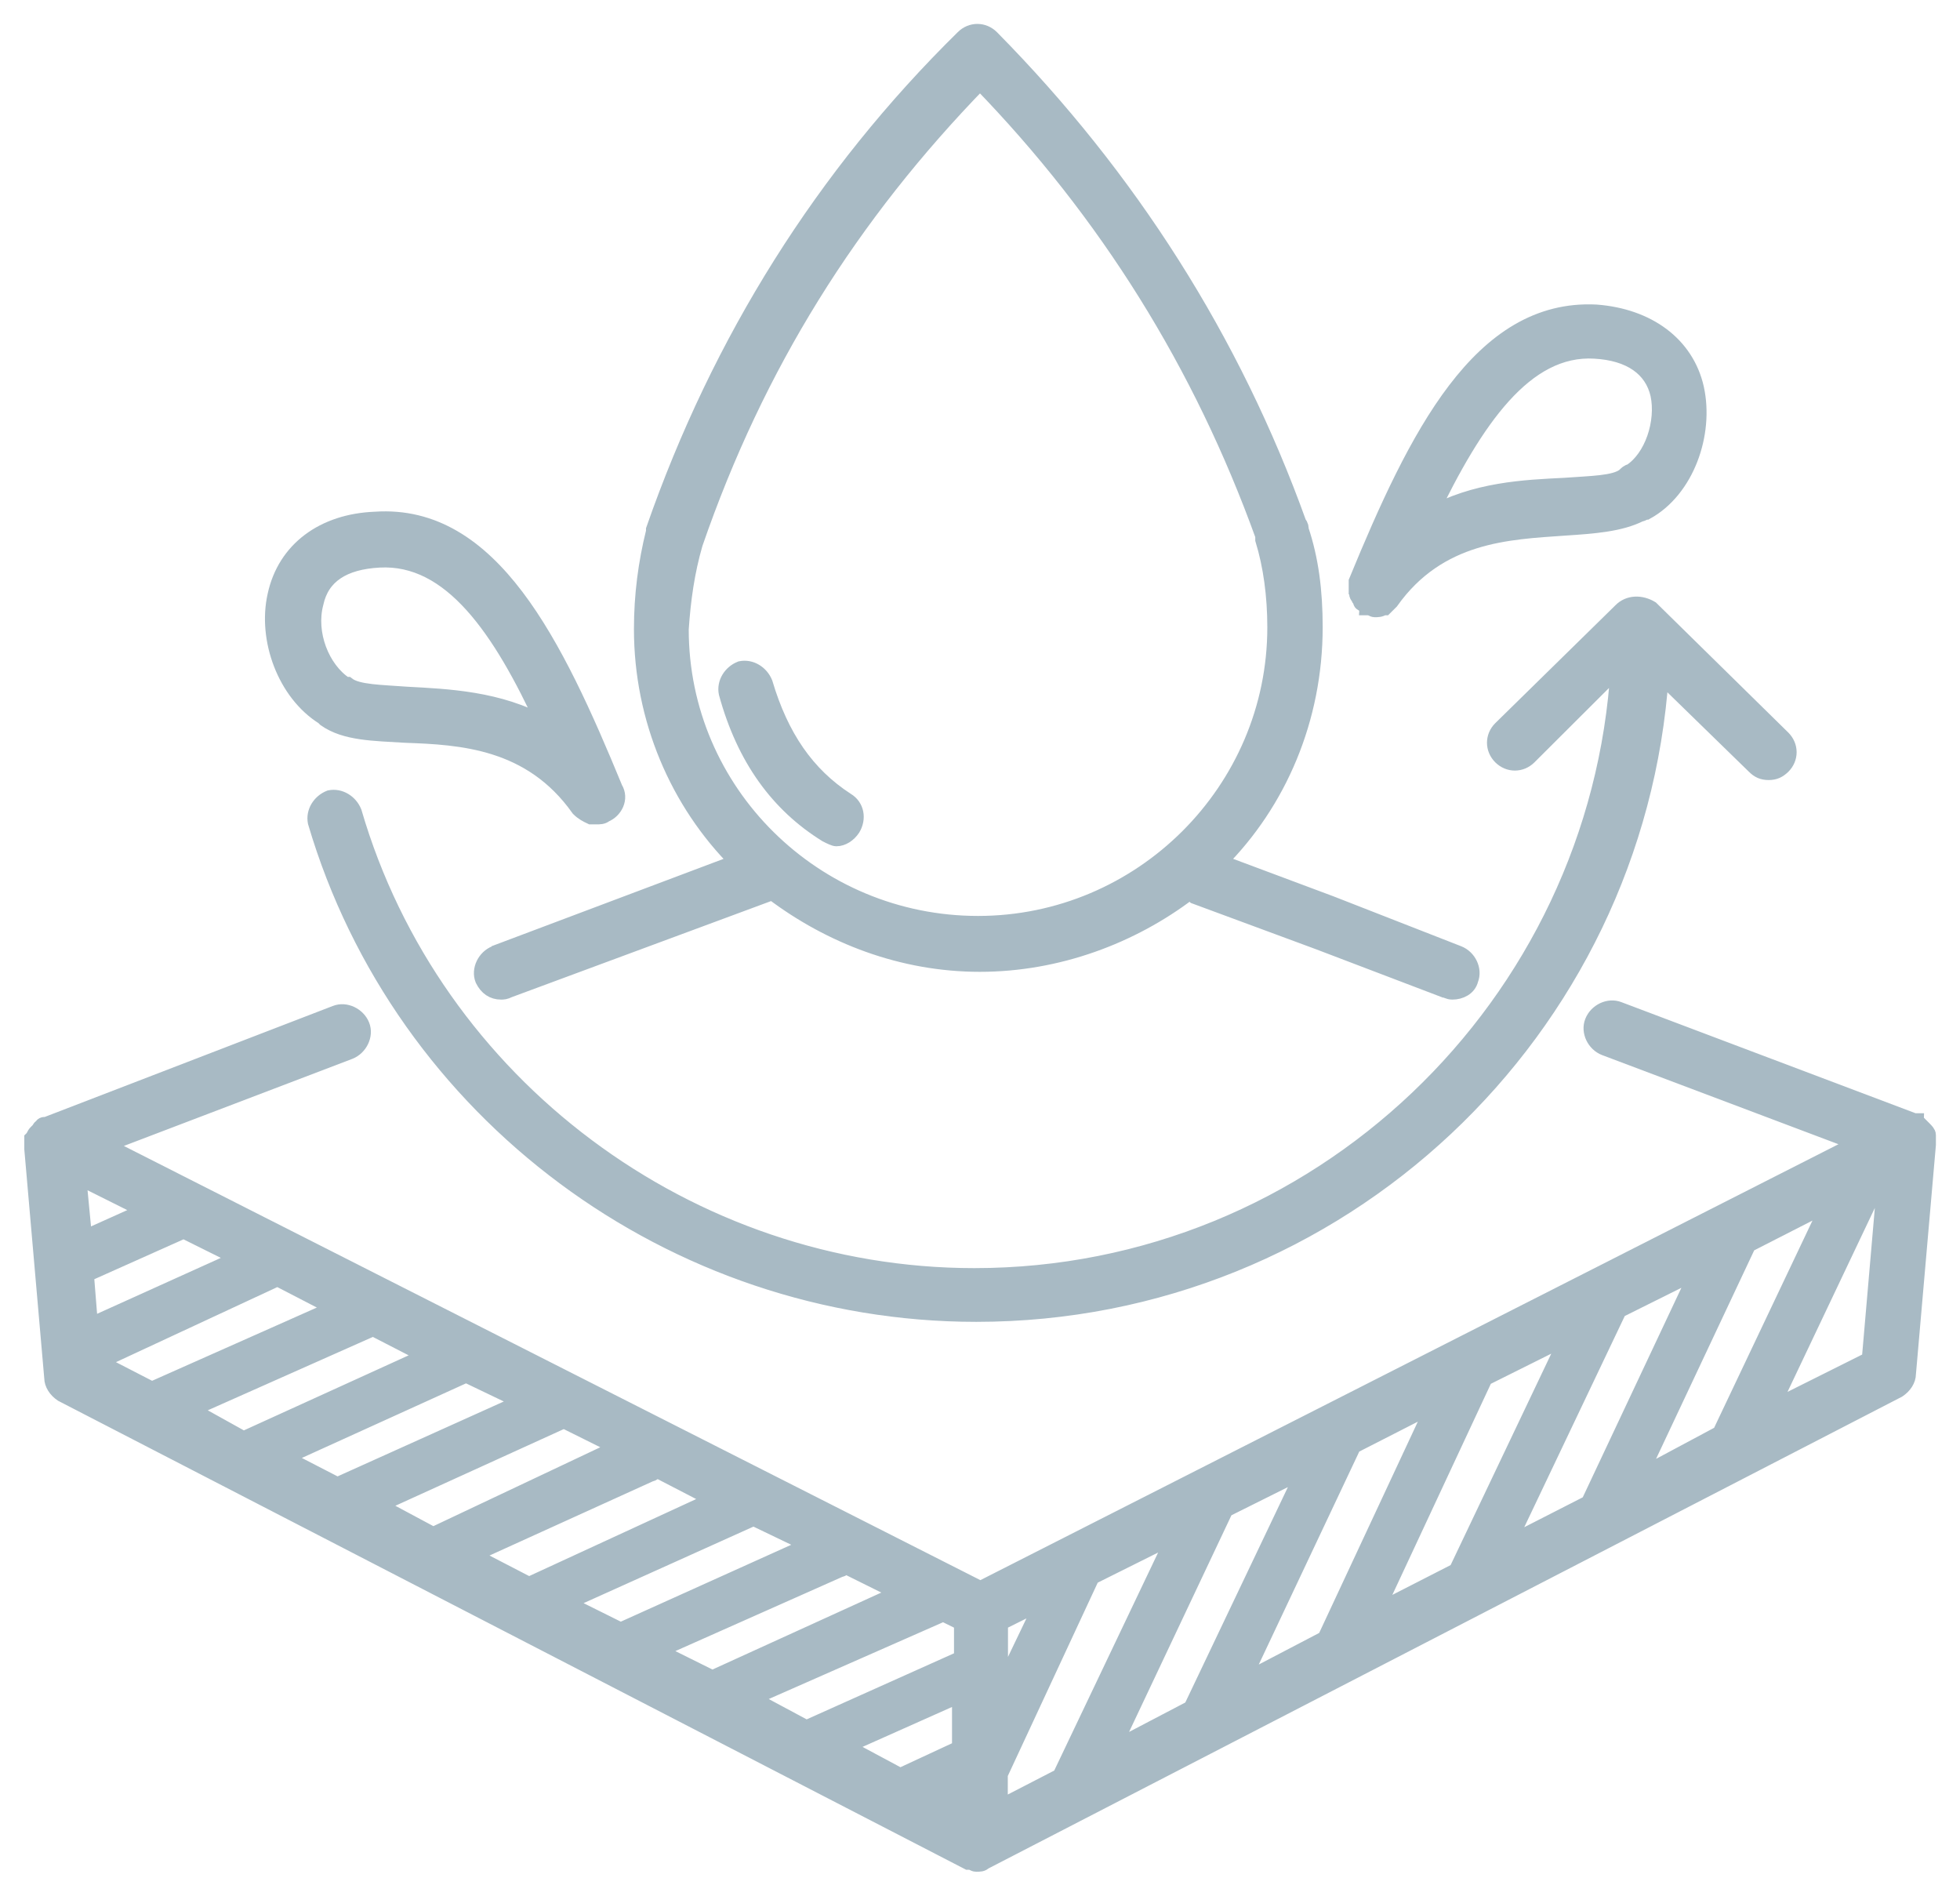 <svg width="61" height="59" viewBox="0 0 61 59" fill="none" xmlns="http://www.w3.org/2000/svg">
<path d="M15.412 29.678C15.104 29.8 14.914 30.175 15.037 30.481C15.16 30.727 15.344 30.855 15.596 30.855C15.658 30.855 15.719 30.855 15.842 30.794L24.038 27.758C25.84 29.12 28.078 29.991 30.494 29.991C32.91 29.991 35.216 29.126 37.011 27.758C37.073 27.82 37.134 27.82 37.196 27.881L41.044 29.304L44.955 30.794C45.016 30.794 45.078 30.855 45.201 30.855C45.447 30.855 45.699 30.733 45.76 30.481C45.883 30.175 45.699 29.8 45.385 29.678L41.413 28.126L37.934 26.826C39.796 24.968 40.915 22.367 40.915 19.515C40.915 18.399 40.792 17.412 40.479 16.48C40.479 16.418 40.479 16.357 40.417 16.296C38.37 10.598 35.136 5.52 30.851 1.178C30.605 0.933 30.23 0.933 29.984 1.178C25.637 5.453 22.409 10.592 20.355 16.48V16.541C20.109 17.535 19.98 18.522 19.98 19.577C19.98 22.367 21.099 24.968 22.962 26.826L15.387 29.678H15.412ZM21.622 16.915C23.546 11.34 26.467 6.691 30.5 2.546C34.472 6.636 37.392 11.34 39.317 16.67V16.793C39.563 17.596 39.692 18.528 39.692 19.522C39.692 24.6 35.529 28.752 30.439 28.752C25.348 28.752 21.185 24.661 21.185 19.583C21.247 18.651 21.37 17.786 21.622 16.915Z" fill="#A8BAC4" stroke="#A8BAC4" stroke-width="0.5"/>
<path d="M60 35.504V35.32C60 35.259 59.938 35.198 59.877 35.136L59.816 35.075C59.775 35.034 59.733 34.993 59.693 34.952C59.693 34.952 59.631 34.952 59.631 34.891H59.57L50.378 31.42C50.07 31.297 49.695 31.481 49.572 31.794C49.449 32.1 49.634 32.475 49.947 32.597L57.836 35.572L30.512 49.451L3.238 35.627L10.88 32.714C11.188 32.591 11.378 32.217 11.255 31.91C11.133 31.604 10.758 31.414 10.45 31.536L1.436 35.008H1.375C1.375 35.008 1.314 35.008 1.314 35.069C1.252 35.069 1.252 35.13 1.191 35.191L1.129 35.253C1.068 35.314 1.068 35.376 1.006 35.437V35.75L1.627 42.876C1.627 43.06 1.75 43.25 1.935 43.373L30.131 57.933H30.192C30.254 57.933 30.316 57.994 30.377 57.994C30.5 57.994 30.561 57.994 30.623 57.933L59.072 43.244C59.256 43.121 59.379 42.938 59.379 42.747L60 35.621V35.498V35.504ZM50.993 45.973L54.405 38.724L56.95 37.424L53.538 44.612L50.993 45.973ZM46.898 48.077L50.378 40.766L52.862 39.528L49.449 46.777L46.904 48.077H46.898ZM42.797 50.187L46.209 42.876L48.816 41.576L45.336 48.886L42.791 50.187H42.797ZM38.634 52.358L42.114 44.986L44.66 43.686L41.247 50.996L38.64 52.358H38.634ZM34.595 54.461L38.136 46.967L40.62 45.728L37.079 53.161L34.595 54.461ZM26.276 54.339L29.879 52.732V54.406L28.016 55.271L26.276 54.339ZM23.355 52.848L29.258 50.248L29.32 50.187L29.941 50.493V51.609L25.096 53.781L23.355 52.848ZM20.435 51.364L26.147 48.825C26.208 48.825 26.27 48.764 26.27 48.703L28.01 49.567L22.169 52.229L20.429 51.364H20.435ZM17.582 49.874L23.355 47.273C23.355 47.273 23.417 47.273 23.417 47.212L25.218 48.077L19.316 50.739L17.576 49.874H17.582ZM14.662 48.39L20.251 45.851C20.312 45.851 20.374 45.789 20.435 45.728L22.236 46.66L16.463 49.322L14.662 48.39ZM11.741 46.838L17.453 44.238C17.453 44.238 17.515 44.238 17.515 44.176L19.255 45.041L13.481 47.77L11.741 46.838ZM8.821 45.354L14.41 42.815L14.471 42.754L16.273 43.618L10.499 46.219L8.821 45.354ZM5.9 43.864L11.612 41.325L13.291 42.189L7.579 44.79L5.9 43.857V43.864ZM3.047 42.373L8.636 39.773L10.438 40.705L4.726 43.244L3.047 42.379V42.373ZM2.672 39.65L5.716 38.289L7.456 39.153L2.801 41.257L2.672 39.65ZM31.121 50.493L32.486 49.812L31.121 52.658V50.487V50.493ZM29.879 55.571V56.252L29.197 55.878L29.879 55.565V55.571ZM31.121 55.197L33.974 49.064L36.581 47.764L33.039 55.197V55.259L31.115 56.252V55.197H31.121ZM4.541 37.669L2.617 38.534L2.433 36.614L4.548 37.669H4.541ZM55.093 43.864L58.506 36.676L58.69 36.553L58.192 42.312L55.087 43.864H55.093Z" fill="#A8BAC4" stroke="#A8BAC4" stroke-width="0.5"/>
<path d="M25.723 25.961C25.846 26.023 25.969 26.084 26.03 26.084C26.215 26.084 26.405 25.961 26.528 25.777C26.712 25.471 26.651 25.096 26.344 24.913C25.102 24.109 24.296 22.931 23.798 21.257C23.675 20.951 23.362 20.76 23.054 20.822C22.747 20.944 22.556 21.257 22.618 21.564C23.177 23.606 24.229 25.035 25.723 25.961Z" fill="#A8BAC4" stroke="#A8BAC4" stroke-width="0.5"/>
<path d="M10.069 22.306L10.13 22.367C10.751 22.803 11.624 22.803 12.614 22.864C14.354 22.925 16.525 23.048 18.019 25.158C18.142 25.281 18.265 25.342 18.394 25.403H18.578C18.64 25.403 18.763 25.403 18.824 25.342C19.132 25.219 19.322 24.845 19.132 24.538C17.269 20.012 15.283 15.928 11.68 16.173C10.069 16.234 8.882 17.105 8.575 18.528C8.267 19.89 8.882 21.564 10.069 22.306ZM9.817 18.773C10.001 17.909 10.684 17.473 11.803 17.412C14.041 17.289 15.59 19.583 16.955 22.551C15.529 21.748 13.912 21.687 12.67 21.619C11.864 21.558 11.12 21.558 10.807 21.313H10.745C10.001 20.822 9.571 19.706 9.817 18.773Z" fill="#A8BAC4" stroke="#A8BAC4" stroke-width="0.5"/>
<path d="M42.237 18.344V18.467C42.237 18.508 42.258 18.549 42.299 18.589C42.299 18.651 42.36 18.651 42.36 18.712C42.36 18.773 42.422 18.773 42.422 18.773L42.483 18.835C42.483 18.835 42.545 18.835 42.545 18.896H42.606C42.668 18.896 42.729 18.957 42.791 18.957C42.852 18.957 42.975 18.957 43.037 18.896H43.098C43.16 18.835 43.221 18.773 43.282 18.712C44.777 16.608 46.947 16.541 48.687 16.418C49.621 16.357 50.427 16.296 51.048 15.983C51.109 15.983 51.171 15.922 51.232 15.922C52.474 15.241 53.095 13.505 52.782 12.082C52.474 10.721 51.288 9.85 49.677 9.727C46.074 9.543 44.088 13.566 42.225 18.093V18.277C42.225 18.277 42.225 18.277 42.225 18.338L42.237 18.344ZM49.628 10.911C50.747 10.972 51.429 11.469 51.614 12.273C51.798 13.137 51.429 14.253 50.747 14.689C50.685 14.689 50.624 14.75 50.562 14.812C50.255 15.057 49.505 15.057 48.699 15.118C47.457 15.18 45.902 15.241 44.475 16.05C45.902 13.076 47.457 10.782 49.634 10.911H49.628Z" fill="#A8BAC4" stroke="#A8BAC4" stroke-width="0.5"/>
<path d="M50.439 19.025L46.713 22.68C46.467 22.925 46.467 23.299 46.713 23.545C46.959 23.79 47.334 23.79 47.58 23.545L50.378 20.754C49.757 31.285 41.002 39.711 30.322 39.711C21.444 39.711 13.487 33.762 11.01 25.274C10.887 24.968 10.573 24.777 10.266 24.839C9.958 24.962 9.768 25.274 9.829 25.581C12.498 34.627 20.945 40.883 30.383 40.883C41.684 40.883 50.937 32.088 51.687 20.993L54.608 23.839C54.731 23.962 54.854 24.023 55.044 24.023C55.235 24.023 55.352 23.962 55.481 23.839C55.727 23.594 55.727 23.22 55.481 22.974L51.38 18.945C51.073 18.761 50.697 18.761 50.452 19.012L50.439 19.025Z" fill="#A8BAC4" stroke="#A8BAC4" stroke-width="0.5"/>
</svg>
